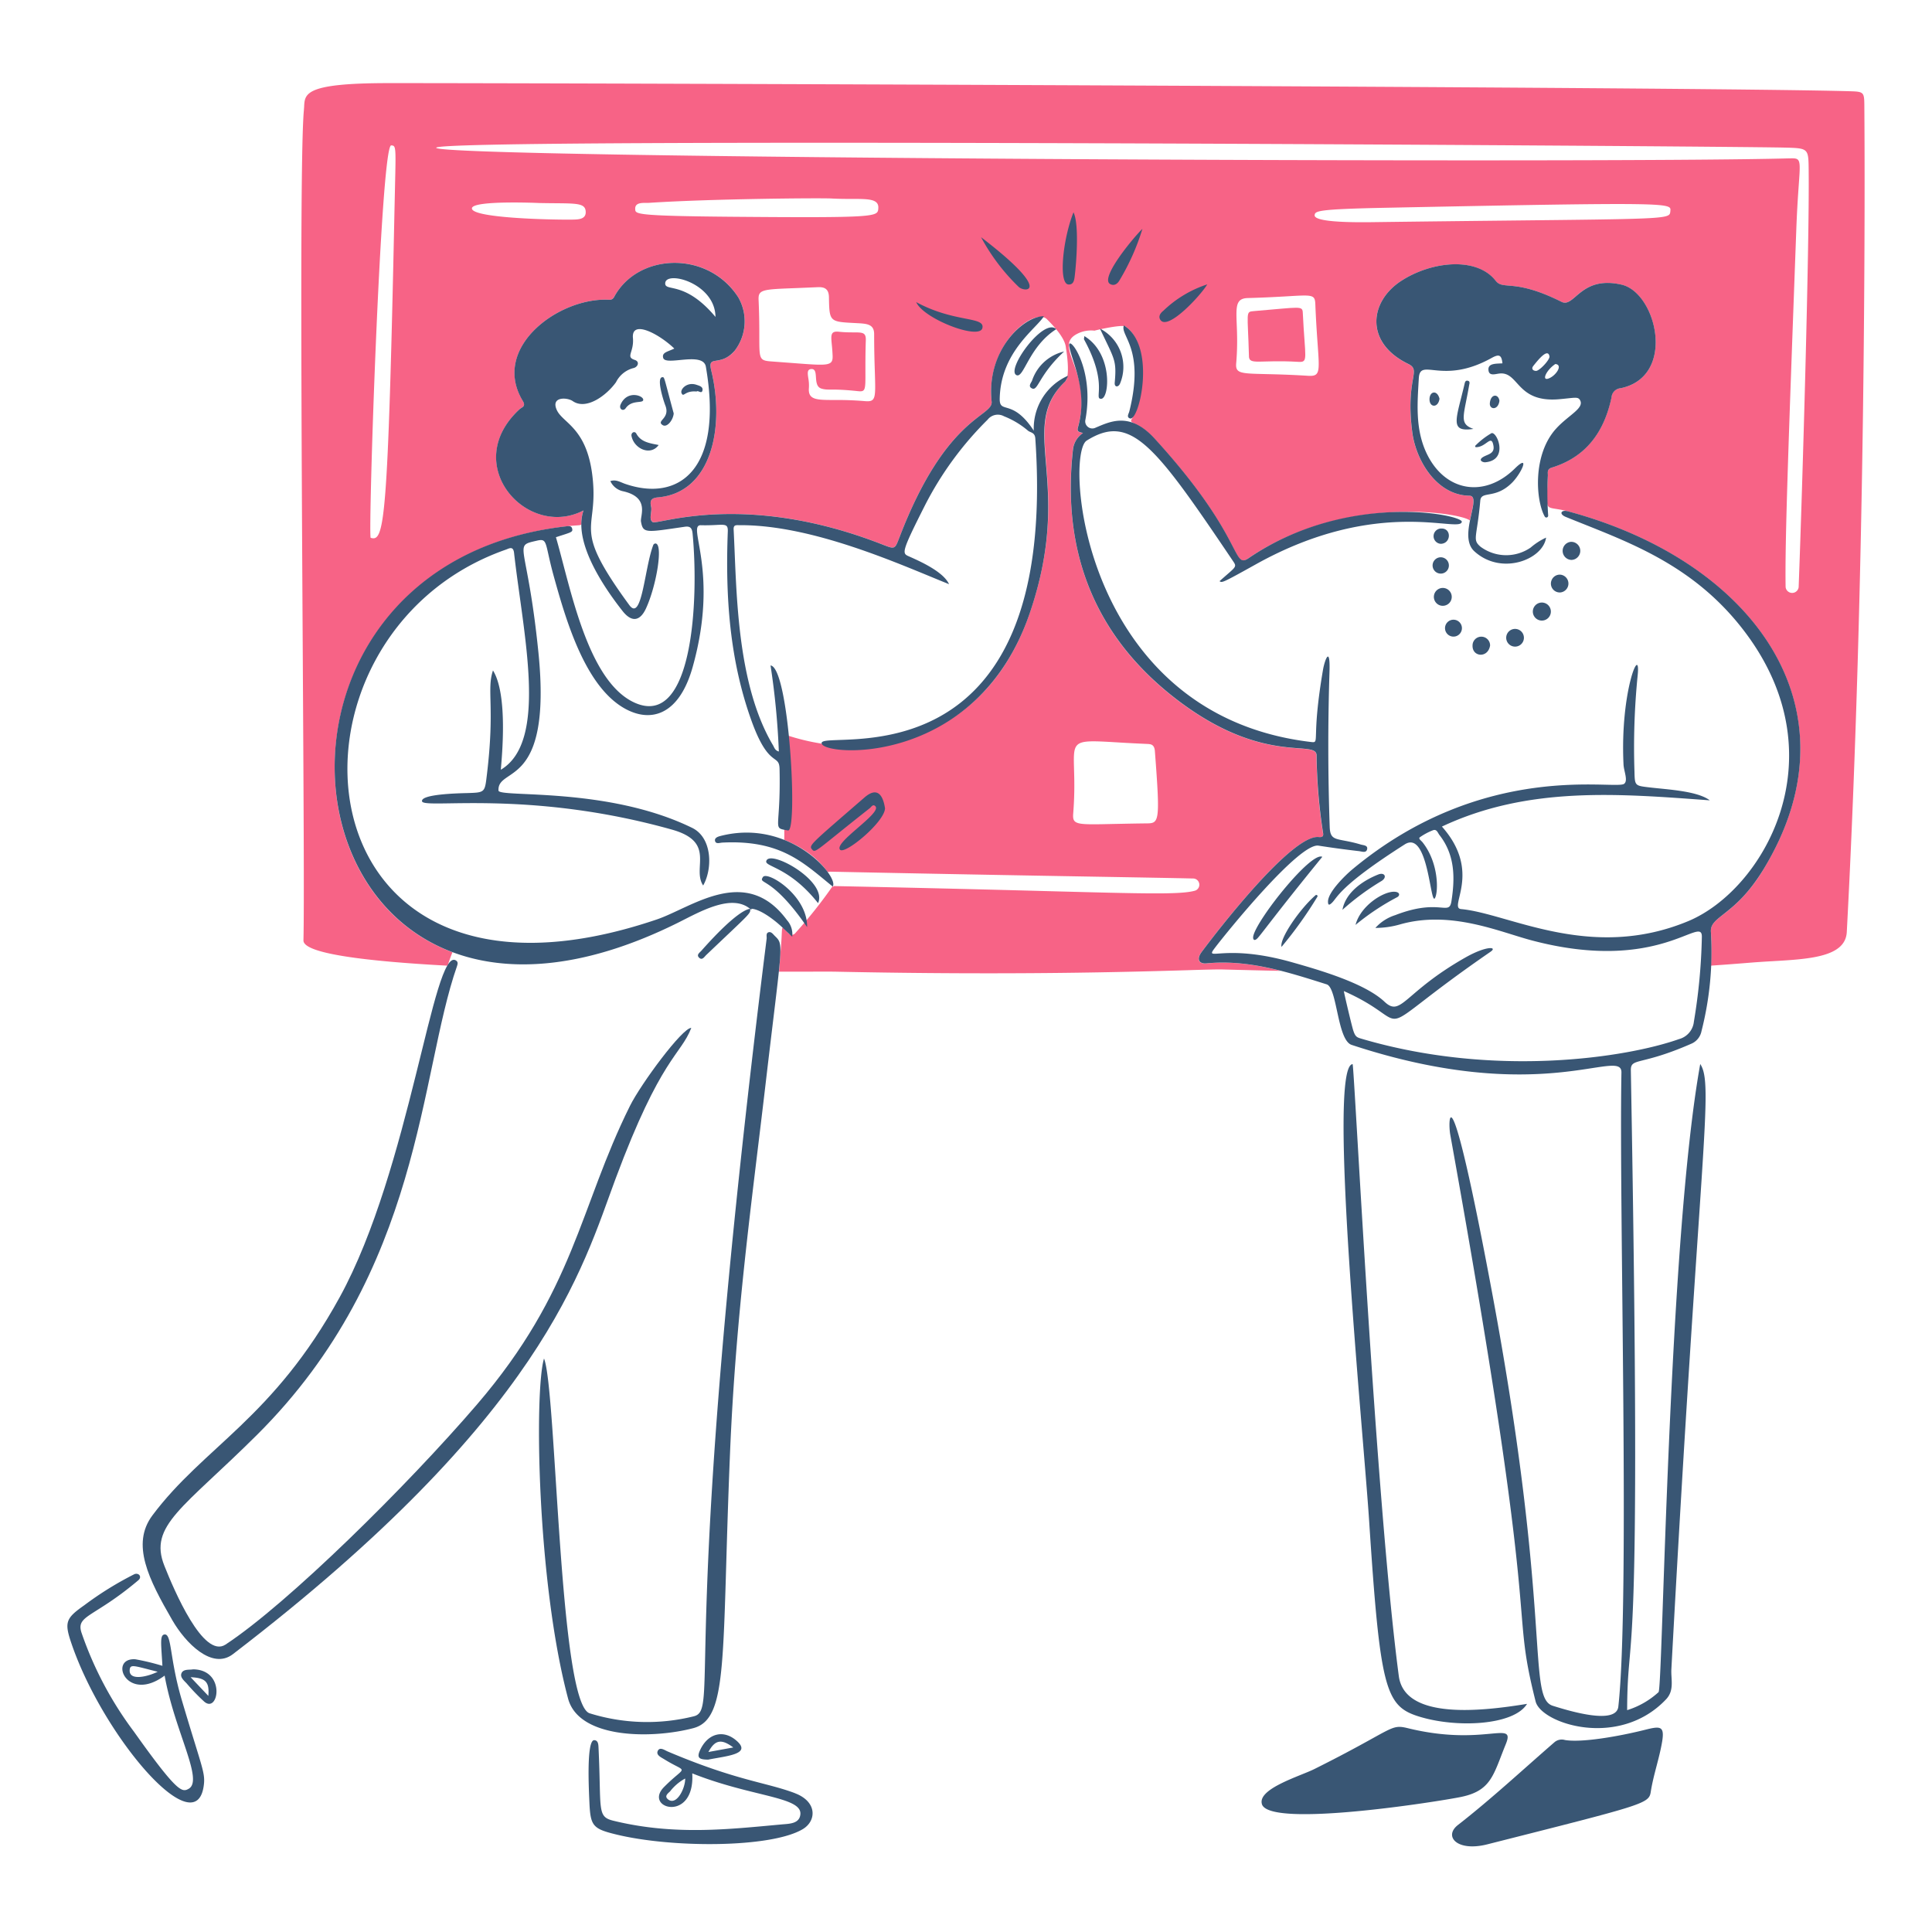 <svg xmlns="http://www.w3.org/2000/svg" fill="none" viewBox="-0.5 -0.5 48 48" height="480" width="480"><desc>Work Collaboration 2 Streamline Illustration: https://streamlinehq.com</desc><g fill="#f76386"><path d="M30.53 8.35c-.03-1.113-.093-1.103.124-1.121 1.175-.097 1.205-.141 1.214.05.054 1.138.148 1.227-.114 1.211-.961-.057-1.219.09-1.225-.14"/><path fill-rule="evenodd" d="M45.819 2.115c-.003-.323-.016-.338-.349-.348-3.512-.106-31.952-.205-36.334-.202-2.052.001-2.065.256-2.08.586l-.006.086c-.101 1.064-.06 7.946-.028 13.517.02 3.394.037 6.301.017 7.11-.007.327 1.54.518 3.582.628q.061-.188.12-.334c-4.48-1.676-4.025-9.776 2.822-10.58.12-.015.204-.02.26-.024.077-.005.107-.008.118-.023.008-.01.007-.025.006-.05-.001-.05-.004-.139.05-.3-1.4.727-3.077-1.134-1.588-2.515a.3.3 0 0 1 .044-.032c.052-.033.102-.065.037-.173-.8-1.325.893-2.576 2.136-2.514.09.004.114-.037.143-.09l.006-.01c.61-1.067 2.324-1.126 3.07.044a1.2 1.2 0 0 1-.089 1.32.67.67 0 0 1-.455.249c-.122.02-.183.03-.13.246.333 1.352.038 3.036-1.325 3.15-.169.015-.203.081-.169.23a.5.5 0 0 1-.003.166c-.011.09-.022.176.044.219.022.014.114-.003.27-.033.69-.131 2.642-.503 5.425.585l.017.006c.154.06.23.09.281.067.05-.023.078-.095.132-.236l.01-.027c.806-2.096 1.613-2.716 2.018-3.026.178-.137.279-.214.266-.33-.151-1.432 1.071-2.349 1.374-2.046.178.178.456.476.471.712.02.105.11.709-.016.83-.593.578-.544 1.184-.475 2.04.072.887.166 2.043-.407 3.717-1.089 3.184-3.93 3.785-6.154 2.996.043.779.059 1.73.055 2.64.576.23.904.551 1.074.799a.4.4 0 0 1 .093-.008c3.342.069 5.578.107 7.03.132.97.017 1.59.028 1.957.037a.155.155 0 0 1 .038.306c-.357.095-1.203.073-3.683.007a796 796 0 0 0-5.282-.125q-.002.03-.028.006-.426.611-.926 1.164a.11.11 0 0 1-.163.009q-.053-.053-.086-.089c-.034-.036-.054-.057-.065-.053-.015.004-.017.05-.022.157a8 8 0 0 1-.036.502 9 9 0 0 1-.032.431h.532c.445-.001.75-.002.864 0 4.41.092 7.38.004 8.771-.037q.655-.021.84-.018.758.02 1.462.035c-.602-.154-1.215-.249-1.855-.184-.165.016-.26-.09-.115-.285.402-.54 2.24-2.917 2.904-2.854.087.007.13-.009.11-.11q-.15-.958-.16-1.926c-.007-.135-.163-.147-.45-.169-.567-.044-1.65-.128-3.118-1.286-1.903-1.501-2.775-3.556-2.481-6.162a.57.57 0 0 1 .245-.384q-.023-.009-.045-.014c-.059-.016-.108-.03-.08-.125.212-.724.024-1.239-.112-1.612-.125-.342-.207-.565.104-.72a.75.75 0 0 1 .423-.075c.096-.027.69-.159.771-.101.647.456.388 1.92.156 2.294-.04.064-.012.077.07.117.097.046.268.128.489.369 1.272 1.392 1.72 2.253 1.945 2.686.172.33.214.411.392.29 2.344-1.595 5.264-1.138 5.503-.939q.016-.081.034-.159c.057-.254.101-.452-.047-.455-.817-.015-1.328-.876-1.42-1.576-.09-.694-.024-1.078.015-1.31.038-.224.052-.308-.118-.39-1.078-.526-.965-1.543-.173-2.06.752-.49 1.875-.61 2.347-.005.077.099.167.107.325.12.232.02.61.051 1.31.403.125.063.224-.022.358-.136.21-.18.508-.435 1.135-.29.874.2 1.374 2.284-.023 2.573a.245.245 0 0 0-.226.228c-.178.845-.622 1.477-1.482 1.743-.104.033-.103.094-.1.158v.036c-.017.539-.049.709.02.777.06.058.195.04.48.116 4.604 1.236 7.296 4.908 4.851 8.907a3.8 3.8 0 0 1-.988 1.106c-.204.16-.325.256-.31.438.018.237.017.53.002.836a78 78 0 0 0 1.018-.077q.25-.019.504-.033c.933-.054 1.82-.106 1.852-.726.476-8.95.452-18.635.436-20.54M8.71 12.862c-.07-.024.248-9.768.51-9.75.118.008.117.022.094 1.023l-.013.579c-.164 7.818-.252 8.255-.59 8.148m5.058-7.907c-.309.012-2.574-.021-2.544-.282.023-.203 1.68-.129 1.673-.129q.212.004.38.005c.585.005.772.006.774.222.002.162-.155.18-.283.184m1.513-.255c-.012-.158.142-.159.266-.16h.07c1.54-.102 4.294-.124 4.548-.108.181.01.35.01.499.01.412 0 .676 0 .656.235v.005c-.018.204-.02.234-3.684.203-2.344-.02-2.347-.069-2.355-.181zm4.315 4.437a1 1 0 0 0-.015-.242c-.018-.122-.03-.212.062-.225.114-.015.12.087.128.203s.017.246.138.282c.082.024.134.024.232.024.117 0 .298-.001.673.039.188.02.188-.024.186-.491 0-.185-.001-.437.01-.777.005-.19-.079-.191-.302-.192-.096 0-.217 0-.368-.016-.208-.022-.198.083-.174.33q.012.112.019.262c.01.263-.1.254-.985.186l-.506-.038c-.33-.023-.33-.04-.33-.62 0-.216 0-.51-.018-.912-.012-.257.097-.261.923-.292l.55-.023c.179-.008.272.053.275.253.01.606.018.606.647.638h.001l.034.002c.258.013.441.022.441.273 0 .407.01.718.018.954.02.658.023.736-.261.71a8 8 0 0 0-.74-.027c-.45-.001-.663-.001-.638-.301m8.449 8.85c.11.005.14.084.147.177.136 1.79.108 1.79-.22 1.793h-.02c-.316.004-.577.01-.794.014-.928.021-1.018.023-.995-.263.038-.482.028-.838.02-1.1-.008-.316-.014-.494.073-.59.114-.127.387-.11 1.018-.073q.318.02.77.04zm3.944-9.151c-.449-.028-.79-.036-1.046-.042-.627-.015-.753-.018-.731-.269.035-.405.023-.725.013-.97-.017-.442-.024-.64.271-.65.434-.012.756-.03.994-.044.625-.037.678-.04.688.194.017.424.04.75.058 1 .05.706.057.8-.247.781m9.009-4.084q-.002.03-.01.053c-.052.132-.431.137-4.03.175-.91.01-2.027.022-3.397.04-.356.004-1.422.011-1.4-.175.013-.1.05-.148 1.72-.182 7.142-.145 7.14-.123 7.118.075zm3.188 9.336a.163.163 0 0 1-.324-.004c-.019-1.108.067-3.48.266-8.893.018-.49.043-.845.061-1.1.03-.418.04-.573-.028-.628-.04-.033-.109-.03-.216-.028h-.015c-4.554.126-33.602 0-33.594-.264.007-.257 32.116-.04 33.498-.004h.006c.302.008.449.012.522.087.07.072.07.21.073.48v.02c.019 1.887-.152 7.759-.249 10.334" clip-rule="evenodd"/></g><g fill="#395674"><path d="M33.121 25.1c.053.165.093.174.222.212 3.302.969 6.574.464 7.872.004a.5.5 0 0 0 .369-.433q.177-1.046.198-2.104c.014-.573-1.046.928-4.229.084-.804-.213-2.003-.75-3.257-.4q-.306.09-.625.091c.133-.148.304-.258.494-.318 1.116-.432 1.336.038 1.396-.348.091-.585.088-1.149-.3-1.645-.042-.054-.065-.157-.168-.112q-.171.067-.32.173c-.04.033.042.085.072.125.405.513.392 1.229.307 1.382-.118.215-.164-1.706-.752-1.332-1.648 1.05-1.67 1.326-1.815 1.457-.056.052-.092.064-.091-.04.002-.232.427-.65.612-.803 3.272-2.718 6.533-1.955 6.746-2.12.102-.08-.008-.313-.016-.479-.09-1.833.444-3.053.349-2.192a18 18 0 0 0-.077 2.368c.008.353.012.35.367.392.45.054 1.192.086 1.504.322-2.253-.164-4.501-.36-6.655.652 1.01 1.134.149 2.02.477 2.05 1.182.107 3.212 1.31 5.641.3 1.844-.767 3.748-4.01 1.458-7.12-1.308-1.777-3.035-2.325-4.498-2.923-.179-.073-.117-.185.053-.14 4.606 1.234 7.297 4.908 4.852 8.906-.71 1.161-1.33 1.145-1.3 1.544a8 8 0 0 1-.233 2.462.43.43 0 0 1-.263.32c-1.263.553-1.498.335-1.493.66.284 15.899-.084 13.554-.092 15.893.29-.09.555-.242.78-.447.107-.091.237-11.178 1.036-15.606.347.522-.017 2.086-.717 15.034-.014.252.08.524-.13.748-1.176 1.245-3.106.604-3.243.055-.669-2.652.207-1.16-2.122-14.089-.06-.339-.033-1.814 1.034 3.897 1.509 8.072.866 10.096 1.515 10.3.433.136 1.577.479 1.628.02.29-2.597.014-12.344.077-15.754.012-.641-1.974.875-6.703-.686-.36-.118-.356-1.42-.62-1.504-.974-.307-1.945-.624-2.99-.521-.165.016-.26-.09-.115-.285.402-.54 2.24-2.917 2.904-2.854.086.008.13-.009.11-.11a13.5 13.5 0 0 1-.16-1.926c-.022-.403-1.359.288-3.568-1.455-1.903-1.501-2.78-3.556-2.481-6.162a.57.57 0 0 1 .245-.384c-.075-.028-.16-.02-.125-.139.255-.88-.133-1.598-.213-2-.076-.373.649.483.397 1.817a.176.176 0 0 0 .148.206q.047.007.092-.011c.368-.155.862-.414 1.478.26 2.24 2.45 1.925 3.257 2.337 2.976 2.456-1.672 5.326-1.08 5.298-.903-.045.292-2.068-.645-5.118 1.056-.87.485-.832.454-.902.419.394-.353.441-.345.346-.485-1.95-2.892-2.546-3.7-3.646-3.008-.556.35-.118 6.818 5.577 7.488.231.027-.006-.037.295-1.797.042-.242.186-.628.16.078a58 58 0 0 0 .006 3.82c.011.396.186.27.772.446.063.02.186.016.156.124-.026.094-.134.047-.203.04q-.503-.058-1.003-.136c-.475-.077-2.276 2.148-2.568 2.531-.289.379.195-.122 1.92.369.63.179 1.79.509 2.287.977.42.396.472-.226 2.012-1.099.527-.298.805-.267.623-.142-3.262 2.248-1.704 1.838-3.644.977.002.043.192.847.233.978"/><path d="M37.964 12.308q0 .015-.008.029a.045.045 0 0 1-.077-.003c-.226-.402-.305-1.543.284-2.187.305-.335.703-.503.594-.703-.053-.097-.131-.059-.527-.025-1.06.089-.989-.69-1.475-.639-.108.011-.264.074-.275-.092-.011-.167.19-.15.348-.161-.022-.204-.078-.24-.27-.133-1.237.687-1.778-.031-1.808.506-.036.621-.088 1.243.18 1.833.447.978 1.441 1.16 2.207.406.387-.381.164.118-.07.353-.424.423-.767.189-.79.448-.08.922-.206.961.006 1.143a1.07 1.07 0 0 0 1.247.02q.174-.15.382-.246c-.076.548-1.115.952-1.783.339-.42-.385.211-1.374-.122-1.38-.816-.013-1.328-.876-1.419-1.576-.177-1.36.244-1.531-.103-1.7-1.079-.525-.966-1.544-.174-2.06.752-.49 1.877-.61 2.348-.005.19.245.457-.067 1.634.523.326.165.47-.662 1.494-.426.872.2 1.373 2.284-.024 2.574a.245.245 0 0 0-.225.228c-.179.846-.622 1.478-1.482 1.743-.126.038-.099.118-.1.194q-.027.499.008.997m.033-3.95c-.034-.212-.254.044-.405.237-.05.065-.01.118.07.12.084.001.337-.267.335-.357m.145.186c-.219.146-.335.4-.193.367.185-.044.403-.347.193-.367m-7.29 35.778c-.113-.383.95-.694 1.302-.87 2.004-1 1.87-1.127 2.33-1.014 1.899.464 2.68-.226 2.427.395-.309.756-.353 1.154-1.11 1.311-.537.111-4.772.785-4.95.178m9.522-1.846c.374-.094.486-.099.423.29-.07.423-.218.83-.284 1.255-.045.295-.18.318-4.064 1.302-.746.188-1.088-.198-.728-.48.834-.65 1.608-1.371 2.406-2.063a.28.28 0 0 1 .254-.05c.423.072 1.36-.095 1.993-.254m-2.934-.644c-.326.537-1.762.609-2.706.308-.818-.261-.946-.705-1.218-4.867-.146-2.223-1.045-11.283-.41-11.335.04-.003.562 10.779 1.148 15.203.146 1.104 2.087.87 3.186.691m-5.087-21.044c-1.13 1.386-1.471 1.867-1.6 2.012-.094.106-.138.036-.11-.062.123-.446 1.437-2.088 1.71-1.95m-4.93-13.202c.818.495.386 2.388.152 2.31-.094-.033-.031-.116-.016-.176.392-1.564-.236-1.876-.136-2.134m-.982.264c.717.433.625 1.556.417 1.558-.192.002.188-.357-.423-1.473-.008-.015.003-.042.007-.086"/><path d="M26.828 7.664a1.07 1.07 0 0 1 .497 1.37c-.04.09-.14.093-.13-.026.05-.571-.005-.571-.367-1.344m5.356 14.078a.03.03 0 0 1 .04 0 .03.03 0 0 1 .01.019.03.03 0 0 1-.005.02 10 10 0 0 1-.89 1.244c-.053-.206.454-.944.845-1.283m.994.736c.123-.48.71-.846.98-.822.132.011.123.101.051.136a6 6 0 0 0-1.03.686m-.326-.374c.076-.423.492-.72.891-.878.155-.061.227.067.083.16a6.3 6.3 0 0 0-.974.718m3.254-11.948c-.609.091-.427-.235-.223-1.107.01-.042.018-.102.08-.09.068.013.042.075.036.113-.13.764-.263.955.107 1.084m.067.454q-.006.001-.013-.002l-.01-.01-.001-.013q0-.008.005-.013.175-.177.387-.302c.131-.105.467.659-.139.715-.072.006-.199-.059-.03-.145.11-.057.261-.078.232-.26-.05-.308-.177.028-.43.03m1.623 4.308a.224.224 0 0 1-.215-.232.224.224 0 1 1 .215.232m.73-1.956a.224.224 0 0 1 .171.379.22.22 0 0 1-.156.07.225.225 0 0 1-.015-.449m-.259 1.257a.22.22 0 0 1-.22-.305.22.22 0 0 1 .214-.137.222.222 0 0 1 .006.442m-1.122 1.346a.22.22 0 1 1 .03-.437.22.22 0 0 1-.03.437m-1.579-1.24a.22.22 0 0 1-.133.207.22.22 0 0 1-.243-.043.222.222 0 1 1 .376-.164m.953 1.211c-.051.325-.448.288-.436 0a.218.218 0 0 1 .436 0m-.885-.221a.21.21 0 1 1-.01-.418.21.21 0 0 1 .01.418m-.139-1.765a.2.2 0 0 1-.06.143.202.202 0 1 1-.284-.289.202.202 0 0 1 .344.146m-.198-.539a.19.19 0 0 1 .016-.38c.25-.003.24.369-.016.38m-.035-3.604c-.033.231-.244.222-.248.02-.004-.21.193-.248.248-.02m1.489.05c-.03.244-.253.224-.238.058.021-.235.213-.236.238-.058"/></g><g fill="#395674"><path d="M18.142 22.085c-.463-.395-1.26.072-1.79.336-9.748 4.853-11.781-8.82-2.789-9.844.054-.006.135-.025.153.06.02.088-.03.087-.404.21.36 1.235.784 3.597 1.967 4.116 1.433.628 1.587-2.549 1.428-4.208-.014-.141-.062-.188-.2-.167-.96.14-1.03.17-1.082-.13-.023-.143.228-.607-.455-.755a.45.45 0 0 1-.306-.25c.14-.048.25.028.366.068 1.316.455 2.453-.325 2.007-2.91-.068-.39-1.002-.007-1.06-.219-.039-.137.113-.153.276-.232-.367-.356-1.069-.734-1.028-.264.031.361-.192.47.047.547.13.041.078.182-.043.204a.67.67 0 0 0-.424.348c-.23.323-.736.705-1.076.47-.134-.094-.554-.12-.394.225.157.338.784.442.897 1.77.11 1.28-.528 1.118.902 3.072.317.433.376-.916.597-1.493a.06.06 0 0 1 .055-.036c.195.01.026 1.042-.235 1.61-.151.329-.36.35-.582.07-.5-.635-1.232-1.737-.972-2.501-1.4.728-3.081-1.137-1.589-2.515.058-.053.165-.065.081-.205-.802-1.325.894-2.577 2.136-2.515.097.005.118-.041.15-.1.606-1.067 2.323-1.124 3.07.045a1.2 1.2 0 0 1-.09 1.319c-.368.427-.687.078-.584.496.332 1.352.038 3.033-1.325 3.15-.17.015-.203.082-.17.23.03.131-.067.315.041.385.12.077 2.284-.781 5.696.552.329.128.317.13.44-.19 1.16-3.02 2.325-2.975 2.284-3.357-.137-1.29.81-2.13 1.298-2.12-.184.306-1.074.882-1.097 2.045-.009.402.31-.02.846.798a1.43 1.43 0 0 1 .85-1.365.6.6 0 0 1-.068.141c-1.219 1.163.244 2.466-.882 5.758-1.33 3.887-5.243 3.55-5.17 3.22.074-.332 5.907 1.156 5.308-7.56-.011-.158-.122-.14-.188-.199a2.1 2.1 0 0 0-.588-.352.32.32 0 0 0-.408.083 8.3 8.3 0 0 0-1.566 2.146c-.601 1.19-.561 1.175-.376 1.257.292.13.843.38.983.685-1.18-.474-3.372-1.48-5.212-1.466-.079 0-.147-.013-.14.11.076 1.433.052 3.796.977 5.356.033.055.047.13.146.157a19 19 0 0 0-.206-2.138c.465.047.684 4.147.433 4.1-.41-.076-.174.024-.209-1.53-.009-.389-.263-.002-.69-1.176-.553-1.525-.658-3.103-.596-4.72.01-.252-.115-.143-.669-.158-.361-.01.467 1.139-.205 3.527-.328 1.166-1.013 1.394-1.673 1.034-.989-.54-1.466-2.175-1.772-3.276-.235-.846-.146-.965-.421-.902-.617.143-.244.004.036 2.788.341 3.404-1.025 2.809-.993 3.421.009.182 2.702-.104 4.811.927.502.245.512 1.013.274 1.432-.287-.43.332-1.075-.77-1.387-3.575-1.006-6.18-.503-6.215-.706-.03-.18.929-.198 1.11-.203.462-.014.448-.01.503-.467.202-1.68-.012-2.096.15-2.58.375.6.221 2.14.195 2.467 1.186-.704.557-3.36.329-5.386-.021-.183-.124-.11-.208-.081-6.042 2.12-5.37 12.275 3.75 9.188.873-.295 2.214-1.38 3.24.018a.52.52 0 0 1 .128.41c-.147-.136-.268-.261-.402-.37-.457-.369-.649-.329-.638-.318m-.866-14.711c-.008-.846-1.244-1.164-1.249-.834-.003.217.486-.077 1.25.835z"/><path d="M16.675 25.038c-.263.682-.752.718-1.88 3.744-.83 2.226-1.777 5.892-9.51 11.816-.519.397-1.181-.285-1.504-.845-.588-1.018-1.031-1.886-.494-2.604 1.279-1.71 3-2.408 4.653-5.421 1.75-3.188 2.322-8.707 2.886-8.367.058.034.047.087.029.14-.94 2.683-.867 7.569-4.972 11.65-1.828 1.818-2.697 2.249-2.3 3.248.242.61.969 2.322 1.52 1.96 1.557-1.024 4.52-3.954 6.243-5.96 2.435-2.836 2.543-4.886 3.804-7.421.273-.55 1.308-1.95 1.525-1.94"/><path d="M13.016 33.253c.312.749.369 8.586 1.136 8.814a4.8 4.8 0 0 0 2.585.074c.667-.166-.401-1.645 1.81-19.32.006-.056-.024-.138.05-.16.064-.018.109.047.15.089.236.23.189.13-.229 3.703-.339 2.898-.74 5.722-.881 9.153-.21 5.061-.024 6.596-.914 6.83-1.028.27-2.843.27-3.11-.738-.772-2.903-.84-7.647-.597-8.446M3.59 41.13c-.946.7-1.404-.447-.729-.406q.342.061.674.163c-.03-.538-.069-.762.05-.779.187-.025.122.58.43 1.624.474 1.602.581 1.789.553 2.081-.153 1.58-2.496-1.149-3.29-3.473-.184-.537-.147-.632.316-.958a8.3 8.3 0 0 1 1.249-.774c.11-.037.191.07.094.153-1.105.934-1.549.865-1.414 1.297a8.9 8.9 0 0 0 1.308 2.469c1.078 1.517 1.192 1.507 1.356 1.415.38-.213-.349-1.428-.597-2.813m-.174-.095c-.587-.147-.681-.199-.694-.045-.022.276.433.174.694.046m15.832 3.015c-.72-.272-1.445-.307-3.159-1.035-.078-.033-.193-.12-.245-.018-.053.107.08.162.16.212.595.368.557.122-.004.687-.533.536.771.903.699-.337 1.477.588 2.728.578 2.686 1.018-.023.234-.27.233-.459.25-1.327.121-2.67.279-4.185-.091-.417-.102-.297-.262-.37-1.8-.004-.08-.002-.198-.107-.202-.203-.007-.13 1.308-.12 1.551.026.578.084.65.657.79 1.393.342 3.857.339 4.643-.13.343-.204.366-.682-.196-.894m-3.145.158c-.111-.083-.005-.154.045-.203.101-.131.229-.24.375-.319.006.235-.21.678-.42.522m5.385-24.632c0 .341-1 1.166-1.117 1.034-.159-.181 1.032-.9.881-1.076-.062-.072-.107.017-.146.047-1.355 1.067-1.344 1.123-1.431 1.021-.088-.101-.036-.129 1.302-1.289.306-.266.456-.084.51.263"/><path d="M20.188 21.525c-.715-.575-1.273-1.165-2.74-1.091-.065.003-.16.044-.182-.038-.021-.078.067-.11.136-.127 1.735-.445 2.957 1.033 2.786 1.256M4.297 40.974c.825.01.633 1.12.273.799a5 5 0 0 1-.43-.446c-.07-.076-.184-.164-.123-.272.054-.092.194-.063.28-.081m.379.66c.03-.347-.066-.447-.44-.464zm12.416 1.584c-.206-.003-.287-.036-.206-.22.193-.441.602-.546.939-.227.332.315-.28.356-.733.447m.626-.303c-.298-.223-.456-.188-.618.113z"/><path d="M19.824 21.938c-.703-.89-1.32-.902-1.287-1.042.074-.313 1.539.497 1.287 1.042m-.272.596c-.887-1.291-1.222-1.05-1.098-1.243.104-.164 1.115.454 1.098 1.243m6.19-14.856c-.682.435-.804 1.224-.986 1.143-.278-.124.672-1.444.986-1.143M18.137 22.08c.012.123.028.081-1.089 1.145-.05.047-.103.147-.183.064-.067-.069.02-.122.062-.17 1.271-1.434 1.322-.927 1.21-1.04m7.801-13.846c-.63.583-.646.984-.794.919-.112-.049-.028-.136-.003-.195a1.1 1.1 0 0 1 .797-.724m-9.7 1.537c-.01.158-.164.365-.277.29-.166-.11.196-.158.07-.484-.055-.143-.227-.695-.075-.705.056-.003.035-.01.282.9m-.374.785c-.202.28-.611.094-.674-.222-.018-.085.078-.137.12-.06.113.207.32.236.554.282m-.384-1.114c-.02.084-.285-.014-.435.2-.064.09-.173.018-.128-.088.164-.381.59-.22.563-.112m1.327-.215c-.301-.028-.32.159-.374.041-.042-.093.133-.289.371-.208.07.024.17.046.148.143-.022.092-.109-.014-.145.024"/></g><path d="M22.263 7.006c.954.518 1.714.35 1.644.645-.073.305-1.465-.229-1.644-.645m7.23-.439c-.165.277-.973 1.148-1.16.885-.066-.093 0-.176.075-.236a2.84 2.84 0 0 1 1.084-.65m-3.321-1.791c.146.3.07 1.272.028 1.603-.012.092-.032.198-.153.19-.254-.016-.141-1.128.125-1.793m-2.297.618c1.82 1.395 1.08 1.381.932 1.232a5 5 0 0 1-.932-1.232m4.009-.207c-.137.45-.33.882-.573 1.285-.05.085-.132.14-.23.085-.262-.146.592-1.168.803-1.37" fill="#395674"/></svg>